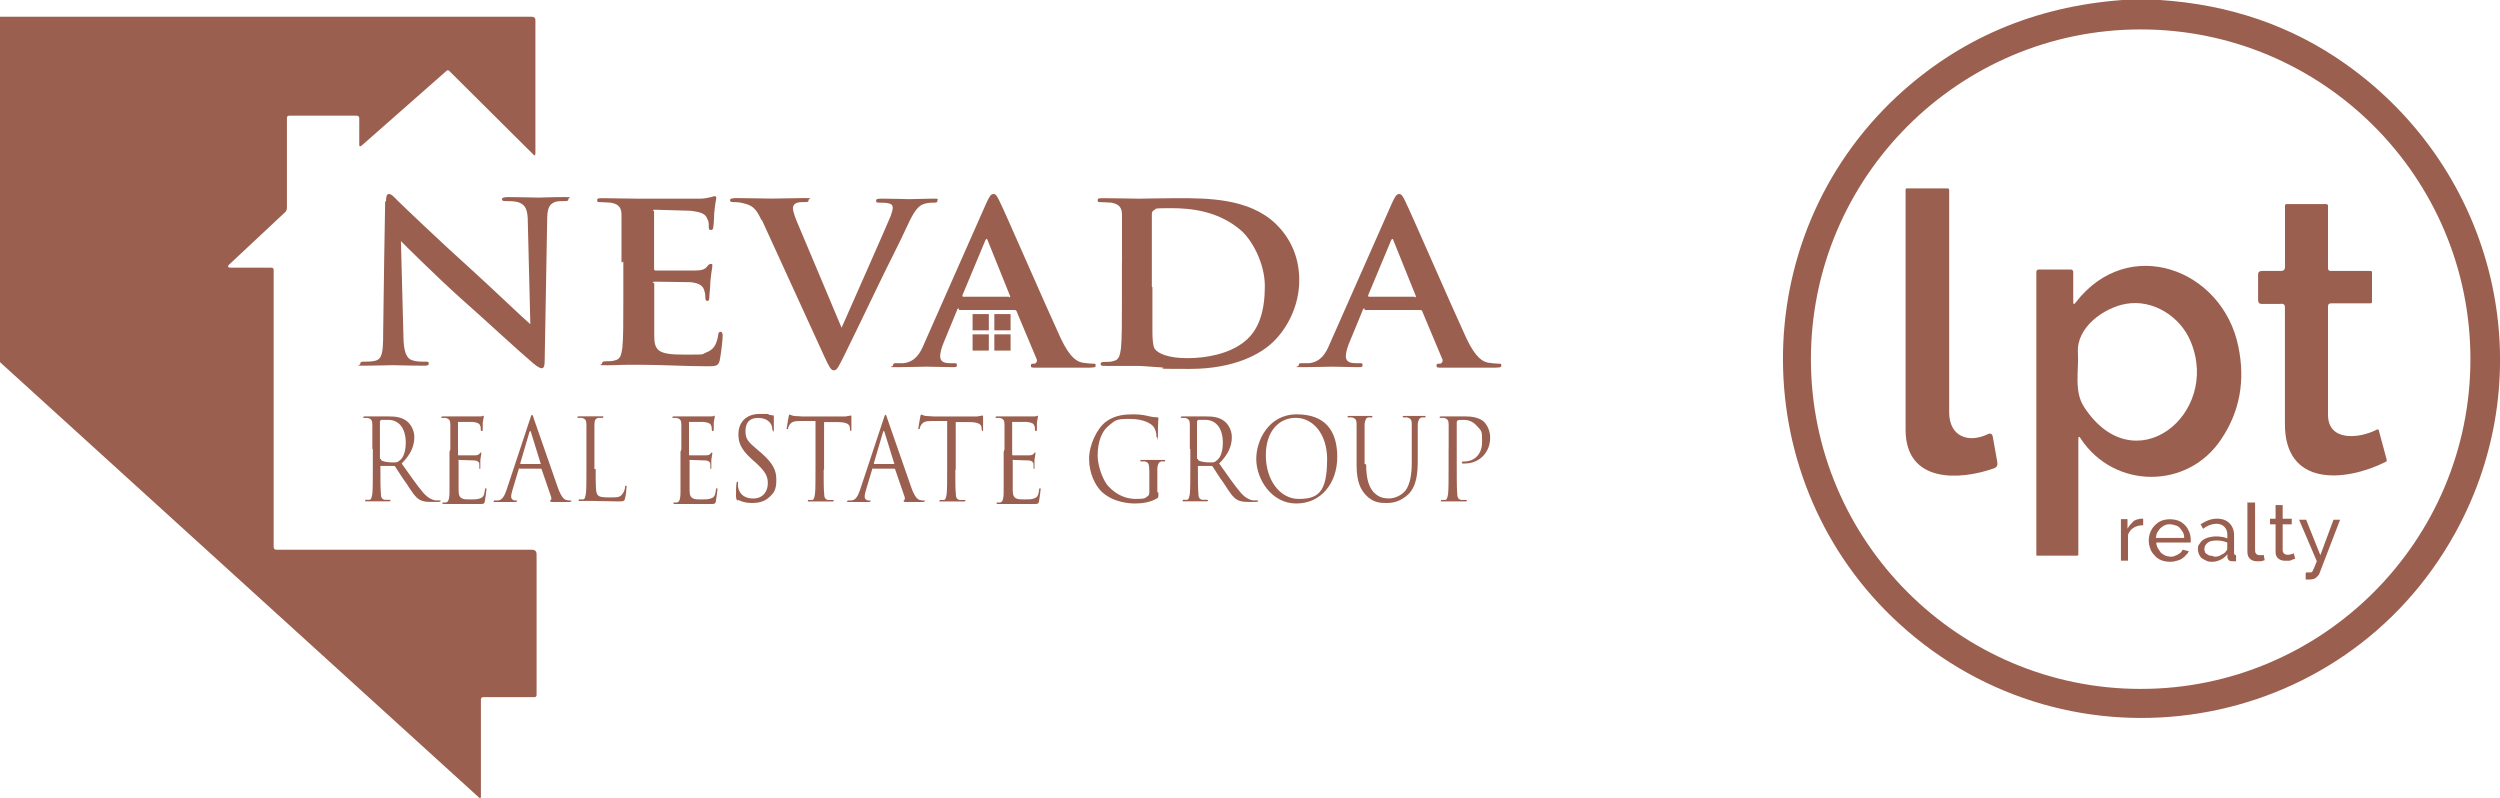 <?xml version="1.0" encoding="UTF-8"?> <svg xmlns="http://www.w3.org/2000/svg" id="Layer_1" data-name="Layer 1" width="300" height="95.74" viewBox="0 0 300 95.74"><defs><style> .cls-1 { fill: #9b5f4f; stroke-width: 0px; } </style></defs><g id="Layer_1-2" data-name="Layer 1"><path class="cls-1" d="M259.19,0c8.39.55,15.8,3.1,22.25,7.66,18.17,12.83,23.89,36.9,13.19,56.29-13.49,24.44-46.2,29.66-66.74,10.88-18.36-16.78-18.72-46.07-.24-63.28,7.42-6.87,16.41-10.76,27.05-11.55h4.5,0ZM296.45,43.1c0-21.88-17.75-39.57-39.57-39.57s-39.57,17.75-39.57,39.57,17.75,39.57,39.57,39.57,39.57-17.75,39.57-39.57Z"></path><path class="cls-1" d="M0,43.46V2.01h63.82c.24,0,.43.12.43.43v15.93c0,.3-.12.36-.3.12l-10.03-9.97c-.12-.12-.24-.12-.36,0l-10.15,8.94c-.24.18-.3.12-.3-.12v-3.16c0-.18-.12-.3-.3-.3h-8.08c-.24,0-.3.12-.3.3v10.76c0,.18-.06.36-.18.49l-6.69,6.26c-.3.24-.24.43.12.43h4.86c.24,0,.3.12.3.3v33.19c0,.24.12.36.36.36h30.64c.36,0,.55.18.55.55v16.9c0,.12-.12.24-.24.24h-6.14c-.24,0-.3.12-.3.3v11.67c0,.06,0,.12-.12.12h-.06L0,43.46Z"></path><path class="cls-1" d="M228.86,22.61h4.86c.12,0,.18.06.18.18v26.68c0,2.92,2.31,3.77,4.68,2.61.3-.12.49,0,.55.3l.55,3.1c.06.36-.06.61-.43.73-4.13,1.46-10.52,1.76-10.58-4.56v-28.87c0-.12.06-.18.18-.18h0Z"></path><path class="cls-1" d="M273.71,36.47h-2.31c-.3,0-.43-.18-.43-.49v-3.04c0-.3.18-.43.49-.43h2.25c.3,0,.49-.12.49-.49v-7.35c0-.12.06-.18.24-.18h4.68c.12,0,.24.06.24.18v7.54c0,.18.12.3.3.3h4.8c.12,0,.18.06.18.18v3.53c0,.12-.06.18-.18.18h-4.74c-.24,0-.36.12-.36.36v13.01c0,3.28,3.83,2.86,5.9,1.76.06,0,.18,0,.18.06h0l.97,3.59c0,.12,0,.18-.12.24-4.86,2.43-12.16,3.04-12.1-4.62v-13.92c0-.3-.12-.43-.43-.43h-.06Z"></path><path class="cls-1" d="M249.7,52.64c-.18-.3-.3-.3-.3.06v13.86q0,.12-.18.12h-4.74c-.06,0-.12,0-.12-.12h0v-33.92c0-.18.12-.3.3-.3h3.83c.18,0,.3.12.3.3v3.53c0,.36.06.43.3.12,6.32-8.21,17.63-4.01,19.51,5.29.85,4.07.18,7.78-2.01,11.06-4.01,6.14-12.89,6.08-16.9,0h0ZM250.07,48.81c6.02,9.3,16.41.91,12.83-7.78-1.22-3.04-4.56-5.17-7.84-4.56-2.61.49-5.9,2.8-5.71,5.84.12,2.13-.49,4.68.73,6.5h0Z"></path></g><g id="Layer_2" data-name="Layer 2"><g><path class="cls-1" d="M44.68,53.86v-2.92c0-.49-.12-.67-.55-.79h-.43q-.12,0-.12-.06c0-.06.06-.12.18-.12h2.86c.79,0,1.58.06,2.25.61.3.24.85.91.85,1.88s-.36,2.01-1.52,3.16c1.03,1.46,1.88,2.67,2.55,3.46.67.79,1.22.91,1.52.97h.49c.06,0,.12,0,.12.06s-.06.12-.3.12h-.85c-.67,0-.97-.06-1.34-.24-.55-.3-.97-.97-1.64-2.01-.55-.73-1.09-1.64-1.34-2.01,0,0-.06-.06-.18-.06h-1.52q-.06,0-.06.06v.3c0,1.34,0,2.37.06,2.98,0,.43.12.67.49.73h.55q.12,0,.12.06c0,.06-.06.12-.18.12h-2.67c-.36,0-.18,0-.18-.12s0-.06.12-.06h.36c.24,0,.3-.36.36-.73.06-.55.06-1.64.06-2.98v-2.37l-.06-.06ZM45.71,55.07c0,.06,0,.12.06.18.18.12.73.24,1.28.24s.67,0,.91-.24c.43-.3.73-1.03.73-2.13,0-1.7-.79-2.74-2.13-2.74s-.73,0-.85.06c-.06,0-.12.06-.12.18v4.44h.12Z"></path><path class="cls-1" d="M54.04,53.86v-2.92c0-.49-.12-.67-.55-.79h-.36c-.06,0-.18,0-.18-.06s.06-.12.18-.12h4.25c.24,0,.49,0,.55-.06s.12,0,.12,0v.12c0,.12-.06.24-.12.67v.79c0,.12,0,.24-.12.24-.06,0-.12-.06-.12-.18,0-.18,0-.36-.06-.43-.06-.3-.36-.43-.91-.49h-1.7c-.12,0-.06,0-.06.12v3.77q0,.12.06.12h1.95c.3,0,.49-.06.61-.24l.12-.12s.06,0,.06.12-.06.3-.12.79v.91c0,.12,0,.18-.06.18s-.06-.12-.06-.24v-.36c0-.18-.18-.43-.67-.43-.3,0-1.58-.06-1.76-.06s-.06,0-.06.12v3.53c0,.55.12.85.43.97.18.12.55.12,1.03.12s.79,0,1.09-.12c.43-.12.55-.43.61-1.03,0-.12,0-.18.12-.18s.06.12.06.18-.12,1.03-.18,1.34c-.06.36-.18.36-.67.36h-4.25c-.12,0-.18,0-.18-.12s.06-.06.12-.06h.3c.24-.06.43-.24.43-1.28v-4.8l.12-.36Z"></path><path class="cls-1" d="M62.37,56.17c-.06,0-.12,0-.12.12l-.73,2.43c-.12.36-.18.67-.18.91s.24.43.43.43h.12c.12,0,.18,0,.18.06s-.12.12-.24.12h-2.31c-.61,0-.24,0-.24-.12s.06-.06.18-.06h.3c.55-.06.79-.61,1.03-1.28l2.8-8.45c.12-.43.18-.55.24-.55s.12.06.24.49c.18.55,2.13,6.14,2.86,8.21.43,1.22.79,1.46,1.03,1.52.18.06.36.06.49.06s.12,0,.12.06-.12.12-.24.12h-1.95c-.24,0-.36,0-.36-.12s0-.06.06-.12c.06,0,.12-.12.06-.36l-1.15-3.34s0-.06-.12-.06h-2.67l.18-.06ZM64.86,55.68q.06,0,0-.12l-1.15-3.71c-.06-.18-.12-.18-.18,0l-1.09,3.71v.12h2.43Z"></path><path class="cls-1" d="M71.48,56.29c0,2.01,0,2.86.24,3.1.18.24.55.3,1.46.3s1.22,0,1.52-.43c.18-.24.3-.55.3-.79,0-.12,0-.18.12-.18s.06,0,.06.18-.06.97-.18,1.34c-.06.3-.12.36-.79.36-1.03,0-2.13-.06-3.34-.06h-1.22c-.49,0-.18,0-.18-.12s0-.06.12-.06h.36c.24,0,.3-.36.36-.73.06-.55.06-1.64.06-2.98v-5.29c0-.49-.12-.67-.55-.79h-.43q-.12,0-.12-.06c0-.06.06-.12.18-.12h2.74c.36,0,.18,0,.18.12s0,.06-.12.06h-.43c-.36.06-.49.3-.49.79v5.35h.12Z"></path><path class="cls-1" d="M81.76,53.86v-2.92c0-.49-.12-.67-.55-.79h-.36c-.06,0-.18,0-.18-.06s.06-.12.18-.12h4.25c.24,0,.49,0,.55-.06s.12,0,.12,0v.12c0,.12-.06.24-.12.67v.79c0,.12,0,.24-.12.24-.06,0-.12-.06-.12-.18,0-.18,0-.36-.06-.43-.06-.3-.36-.43-.91-.49h-1.7c-.12,0-.06,0-.06.12v3.77q0,.12.06.12h1.95c.3,0,.49-.06.61-.24.06-.06.12-.12.12-.12,0,0,.06,0,.06.12s-.06.3-.12.79v.91c0,.12,0,.18-.06.18s-.06-.12-.06-.24v-.36c0-.18-.18-.43-.67-.43-.3,0-1.58-.06-1.76-.06s-.06,0-.06.12v3.53c0,.55.12.85.43.97.18.12.55.12,1.03.12s.79,0,1.09-.12c.43-.12.55-.43.61-1.03,0-.12,0-.18.12-.18s.06.12.06.18-.12,1.03-.18,1.34c-.06.36-.18.36-.67.36h-4.25c-.12,0-.18,0-.18-.12s.06-.06.12-.06h.3c.24-.06.43-.24.43-1.28v-4.8l.12-.36Z"></path><path class="cls-1" d="M88.5,60.06q-.18-.12-.18-.55c0-.67,0-1.22.06-1.46,0-.12,0-.24.12-.24s.06,0,.06.12v.49c.18,1.03.97,1.4,1.82,1.4,1.22,0,1.76-.91,1.76-1.82s-.36-1.46-1.4-2.43l-.55-.49c-1.34-1.22-1.58-2.01-1.58-2.98,0-1.46.97-2.43,2.55-2.43s.85,0,1.15.12c.24,0,.3.06.43.06s.12,0,.12.12v1.46c0,.91,0,.3-.06.3s-.06-.06-.12-.18c0-.18-.06-.55-.18-.67-.06-.12-.43-.73-1.52-.73s-1.52.61-1.52,1.58.3,1.28,1.52,2.31l.36.3c1.46,1.28,1.82,2.13,1.82,3.22s-.18,1.58-1.03,2.25c-.55.43-1.22.55-1.88.55s-1.15-.12-1.64-.36l-.12.06Z"></path><path class="cls-1" d="M98.84,56.29c0,1.34,0,2.37.06,2.98,0,.43.12.67.49.73h.55q.12,0,.12.06c0,.06-.06.12-.18.12h-2.74c-.36,0-.18,0-.18-.12s0-.06.12-.06h.36c.24,0,.3-.36.36-.73.06-.55.06-1.64.06-2.98v-5.77h-1.82c-.79,0-1.03.12-1.28.43-.12.24-.18.3-.18.43s-.06.12-.12.12-.06,0-.06-.12.24-1.34.24-1.4.06-.24.12-.24.18.12.55.18c.36,0,.85.06.97.06h4.62c.43,0,.67,0,.85-.06.18,0,.3-.06.36-.06s.06.06.06.18v1.52q0,.18-.06.18t-.12-.24v-.12c0-.43-.3-.73-1.52-.73h-1.58v5.77l-.06-.12Z"></path><path class="cls-1" d="M104.79,56.17c-.06,0-.12,0-.12.12l-.73,2.43c-.12.36-.18.67-.18.91s.24.43.43.43h.12c.12,0,.18,0,.18.06s-.12.12-.24.12h-2.31c-.61,0-.24,0-.24-.12s.06-.06.18-.06h.3c.55-.06.79-.61,1.03-1.28l2.8-8.45c.12-.43.18-.55.24-.55s.12.06.24.49c.18.55,2.13,6.14,2.86,8.21.43,1.22.79,1.46,1.03,1.52.18.06.36.06.49.06s.12,0,.12.06-.12.12-.24.12h-1.95c-.24,0-.36,0-.36-.12s0-.06.06-.12c.06,0,.12-.12.06-.36l-1.15-3.34s0-.06-.12-.06h-2.67l.18-.06ZM107.29,55.68q.06,0,0-.12l-1.15-3.71c-.06-.18-.12-.18-.18,0l-1.09,3.71v.12h2.43Z"></path><path class="cls-1" d="M114.64,56.29c0,1.34,0,2.37.06,2.98,0,.43.12.67.49.73h.55q.12,0,.12.06c0,.06-.06.12-.18.12h-2.74c-.36,0-.18,0-.18-.12s0-.06.12-.06h.36c.24,0,.3-.36.36-.73.06-.55.06-1.64.06-2.98v-5.77h-1.82c-.79,0-1.03.12-1.28.43-.12.24-.18.3-.18.43s-.06.12-.12.12-.06,0-.06-.12.24-1.34.24-1.4.06-.24.12-.24.18.12.55.18c.36,0,.85.06.97.06h4.62c.43,0,.67,0,.85-.06.18,0,.3-.06.36-.06s.06.06.06.18v1.52q0,.18-.06.18t-.12-.24v-.12c0-.43-.3-.73-1.52-.73h-1.58v5.77l-.06-.12Z"></path><path class="cls-1" d="M120.54,53.86v-2.92c0-.49-.12-.67-.55-.79h-.36c-.06,0-.18,0-.18-.06s.06-.12.18-.12h4.25c.24,0,.49,0,.55-.06s.12,0,.12,0v.12c0,.12-.06.24-.12.67v.79c0,.12,0,.24-.12.24-.06,0-.12-.06-.12-.18,0-.18,0-.36-.06-.43-.06-.3-.36-.43-.91-.49h-1.7c-.12,0-.06,0-.06.12v3.77q0,.12.06.12h1.95c.3,0,.49-.06.61-.24.06-.06.12-.12.12-.12,0,0,.06,0,.06.12s-.06.3-.12.79v.91c0,.12,0,.18-.06.18s-.06-.12-.06-.24v-.36c0-.18-.18-.43-.67-.43-.3,0-1.58-.06-1.76-.06s-.06,0-.06.12v3.53c0,.55.12.85.43.97.18.12.55.12,1.03.12s.79,0,1.09-.12c.43-.12.55-.43.61-1.03,0-.12,0-.18.12-.18s.06.12.06.18-.12,1.03-.18,1.34c-.06.36-.18.36-.67.36h-4.25c-.12,0-.18,0-.18-.12s.06-.06.12-.06h.3c.24-.06.43-.24.43-1.28v-4.8l.12-.36Z"></path><path class="cls-1" d="M139.01,59.08c0,.61,0,.67-.18.73-.79.49-1.88.61-2.61.61s-2.67-.12-4.07-1.46c-.73-.73-1.46-2.19-1.46-3.89s.97-3.71,2.07-4.5c1.09-.79,2.31-.85,3.28-.85s1.64.18,1.88.24c.24.06.67.12.97.12.12,0,.12.06.12.12,0,.18-.06.55-.06,1.95s0,.3-.12.3-.06-.06-.06-.18c0-.18-.06-.55-.24-.91-.3-.55-1.34-1.09-2.92-1.09s-1.7.06-2.67.91c-.73.61-1.22,1.88-1.22,3.46s.85,3.34,1.34,3.77c.97,1.03,2.13,1.46,3.22,1.46s1.09-.06,1.4-.3c.18-.12.24-.24.24-.49v-2.31c0-1.09-.06-1.28-.55-1.4h-.43q-.12,0-.12-.06c0-.06.06-.12.18-.12h2.61c.36,0,.18,0,.18.12s0,.06-.12.06h-.3c-.3.06-.43.3-.49.79v2.92h.12Z"></path><path class="cls-1" d="M142.78,53.86v-2.92c0-.49-.12-.67-.55-.79h-.43q-.12,0-.12-.06c0-.06.06-.12.18-.12h2.86c.79,0,1.58.06,2.25.61.3.24.85.91.85,1.88s-.36,2.01-1.52,3.16c1.03,1.46,1.88,2.67,2.55,3.46.67.79,1.22.91,1.52.97h.49c.06,0,.12,0,.12.06s-.06.12-.3.12h-.85c-.67,0-.97-.06-1.34-.24-.55-.3-.97-.97-1.64-2.01-.55-.73-1.09-1.64-1.34-2.01,0,0-.06-.06-.18-.06h-1.52q-.06,0-.06.06v.3c0,1.34,0,2.37.06,2.98,0,.43.12.67.49.73h.55q.12,0,.12.06c0,.06-.06.12-.18.12h-2.67c-.36,0-.18,0-.18-.12s0-.06.12-.06h.36c.24,0,.3-.36.36-.73.06-.55.06-1.64.06-2.98v-2.37l-.06-.06ZM143.76,55.07c0,.06,0,.12.06.18.18.12.73.24,1.28.24s.67,0,.91-.24c.43-.3.73-1.03.73-2.13,0-1.7-.79-2.74-2.13-2.74s-.73,0-.85.06c-.06,0-.12.06-.12.18v4.44h.12Z"></path><path class="cls-1" d="M150.75,55.07c0-2.19,1.46-5.35,4.86-5.35s4.86,1.95,4.86,5.11-1.95,5.59-4.92,5.59-4.8-2.92-4.8-5.35ZM159.26,55.19c0-3.28-1.82-5.05-3.77-5.05s-3.59,1.52-3.59,4.5,1.7,5.23,3.95,5.23,3.4-.73,3.4-4.68h0Z"></path><path class="cls-1" d="M163.94,55.74c0,1.95.43,2.8.91,3.34.61.61,1.15.73,1.88.73s1.52-.43,1.95-.97c.55-.79.73-1.95.73-3.34v-4.62c0-.49-.12-.67-.55-.79h-.43q-.12,0-.12-.06c0-.06.06-.12.18-.12h2.37c.36,0,.18,0,.18.12s0,.06-.12.06h-.3c-.3.06-.43.3-.49.79v4.38c0,1.46-.12,3.1-1.15,4.07-.91.85-1.82,1.03-2.55,1.03s-1.64,0-2.55-.97c-.61-.67-1.09-1.58-1.09-3.59v-4.92c0-.49-.12-.67-.55-.79h-.43q-.12,0-.12-.06c0-.06.06-.12.18-.12h2.61c.36,0,.18,0,.18.12s0,.06-.12.06h-.3c-.3,0-.43.3-.49.79v4.8l.18.06Z"></path><path class="cls-1" d="M173.84,53.86v-2.92c0-.49-.12-.67-.55-.79h-.43q-.12,0-.12-.06c0-.06.06-.12.18-.12h2.98c1.52,0,2.13.55,2.31.79.24.3.61.91.61,1.76,0,1.76-1.28,3.1-3.04,3.1s-.18,0-.24,0-.12,0-.12-.12.06-.12.3-.12c1.22,0,2.13-.91,2.13-2.31s0-1.28-.67-2.01-1.4-.67-1.7-.67-.43,0-.55.06c-.06,0-.12.12-.12.24v5.59c0,1.34,0,2.37.06,2.98,0,.43.12.67.49.73h.55q.12,0,.12.06c0,.06-.06.12-.18.12h-2.74c-.43,0-.18,0-.18-.12s0-.06.12-.06h.36c.24,0,.3-.36.36-.73.06-.55.06-1.64.06-2.98v-2.43Z"></path></g><g><path class="cls-1" d="M46.32,24.19c0-.55.06-.91.36-.91s.61.36,1.09.85c.36.36,4.86,4.68,9.18,8.57,2.01,1.82,6.14,5.77,6.69,6.2l-.3-12.16c0-1.64-.3-2.13-1.03-2.43-.43-.18-1.15-.18-1.58-.18s-.49-.06-.49-.24.3-.24.79-.24c1.52,0,2.98.06,3.59.06s1.46-.06,2.92-.06.67,0,.67.24-.18.24-.55.24-.55,0-.91.06c-.85.24-1.09.79-1.09,2.25-.12,5.65-.18,11.25-.3,16.9,0,.61-.12.85-.36.85s-.67-.3-1.03-.61c-1.88-1.58-5.65-5.11-8.75-7.84-3.22-2.92-6.63-6.32-7.11-6.81l.3,11.31c0,2.07.43,2.8,1.03,2.98.49.18,1.09.18,1.52.18s.49,0,.49.24-.24.24-.67.24c-1.95,0-3.1-.06-3.65-.06s-1.64.06-3.22.06-.67,0-.67-.24.18-.24.49-.24.91,0,1.34-.12c.79-.24.91-.97.91-3.34.06-5.65.18-12.28.24-15.8l.12.06Z"></path><path class="cls-1" d="M74.58,31.49v-5.65c0-.91-.3-1.34-1.28-1.52-.24,0-.73-.06-1.15-.06s-.49,0-.49-.24.18-.24.67-.24c1.34,0,2.74.06,4.25.06h7.42c.55,0,1.03-.12,1.28-.18.12,0,.3-.12.49-.12s.18.12.18.24-.12.49-.24,1.76c0,.24-.06,1.46-.12,1.76,0,.12-.06.3-.3.3s-.24-.18-.24-.49,0-.55-.18-.85c-.18-.49-.49-.79-2.01-.97-.49,0-3.59-.12-4.19-.12s-.18.06-.18.24v6.75c0,.18,0,.3.18.3h4.74c.73,0,1.15-.12,1.4-.43.18-.24.3-.36.49-.36s.18,0,.18.24-.12.61-.24,1.95c0,.55-.12,1.58-.12,1.76s0,.49-.24.49-.24-.3-.24-.43c0-.24,0-.43-.12-.79-.12-.55-.55-.91-1.64-1.03-.55,0-3.46-.06-4.19-.06s-.18.12-.18.24v6.26c0,1.82.55,2.25,3.53,2.25s2.01,0,2.8-.3,1.15-.91,1.34-2.01c0-.3.12-.43.3-.43s.24.24.24.49c0,.61-.24,2.43-.36,2.98-.18.67-.49.67-1.58.67-2.61,0-5.23-.18-8.21-.18s-2.37.06-3.71.06-.61-.06-.61-.24.12-.24.49-.24.79,0,1.09-.12c.61-.12.73-.67.85-1.46.12-1.09.12-3.22.12-5.71v-4.68l-.18.12Z"></path><path class="cls-1" d="M91.36,26.38c-.67-1.46-1.15-1.76-2.25-2.01-.43-.12-.91-.12-1.15-.12s-.36-.06-.36-.24.3-.24.79-.24c1.58,0,3.28.06,4.32.06s2.19-.06,3.65-.06.67,0,.67.24-.18.24-.43.24c-.49,0-.91,0-1.15.18-.18.12-.3.3-.3.55,0,.36.24,1.09.67,2.07,1.64,3.83,3.59,8.57,5.17,12.28,1.28-2.92,5.17-11.67,5.9-13.43.12-.36.24-.73.24-.97s-.12-.43-.36-.49c-.36-.12-.79-.12-1.15-.12s-.49,0-.49-.24.24-.24.85-.24c1.46,0,2.74.06,3.1.06s1.88-.06,2.8-.06.61,0,.61.24-.18.24-.49.24-.91,0-1.46.3c-.36.24-.85.67-1.64,2.43-1.15,2.49-1.95,3.95-3.53,7.23-1.88,3.89-3.28,6.81-3.95,8.15-.79,1.58-.97,2.01-1.34,2.01s-.55-.36-1.15-1.64l-7.48-16.35-.06-.06Z"></path><path class="cls-1" d="M115.07,37.02c-.12,0-.18,0-.24.24l-1.58,3.83c-.3.67-.43,1.34-.43,1.64,0,.49.24.85,1.15.85h.43c.36,0,.43,0,.43.24s-.18.24-.49.24c-.97,0-2.25-.06-3.16-.06s-1.95.06-3.46.06-.55,0-.55-.24.18-.24.43-.24h.85c1.34-.18,1.95-1.09,2.49-2.43l7.42-16.78c.36-.79.55-1.09.85-1.09s.43.24.73.85c.73,1.46,5.47,12.4,7.35,16.47,1.15,2.43,2.01,2.8,2.61,2.92.43.06.91.12,1.22.12s.36,0,.36.24-.24.24-1.34.24h-5.77c-.55,0-.67,0-.67-.24s.12-.24.43-.24c.18,0,.43-.3.24-.61l-2.37-5.65c0-.12-.12-.18-.3-.18h-6.63v-.18ZM121.08,35.68c.12,0,.18-.06.12-.18l-2.67-6.63c-.06-.24-.18-.3-.3,0l-2.74,6.56c0,.12,0,.18.12.18h5.47v.06Z"></path><path class="cls-1" d="M134.64,31.49v-5.65c0-.91-.3-1.34-1.28-1.52-.24,0-.73-.06-1.15-.06s-.49,0-.49-.24.18-.24.67-.24c1.58,0,3.4.06,4.25.06s2.8-.06,4.56-.06c3.71,0,8.63,0,11.85,3.04,1.46,1.4,2.86,3.59,2.86,6.81s-1.58,5.96-3.22,7.48c-1.34,1.28-4.44,3.16-9.91,3.16s-2.31-.06-3.4-.18c-1.15-.06-2.19-.18-2.92-.18h-3.77c-.61,0-.61-.06-.61-.24s.12-.24.49-.24.79,0,1.09-.12c.61-.12.73-.67.85-1.46.12-1.09.12-3.22.12-5.71v-4.68.06ZM138.29,34.47v5.41c0,.67.06,1.76.3,2.01.36.49,1.52,1.09,3.89,1.09s5.05-.55,6.81-1.95c1.88-1.46,2.49-3.89,2.49-6.69s-1.58-5.59-2.86-6.69c-2.74-2.37-6.08-2.67-8.39-2.67s-1.7.06-1.95.18-.36.24-.36.55v8.69l.06.06Z"></path><path class="cls-1" d="M163.75,37.02c-.12,0-.18,0-.24.24l-1.58,3.83c-.3.67-.43,1.34-.43,1.64,0,.49.24.85,1.15.85h.43c.36,0,.43,0,.43.24s-.18.24-.49.24c-.97,0-2.25-.06-3.16-.06s-1.95.06-3.46.06-.55,0-.55-.24.18-.24.43-.24h.85c1.34-.18,1.95-1.09,2.49-2.43l7.42-16.78c.36-.79.55-1.09.85-1.09s.43.24.73.85c.73,1.46,5.47,12.4,7.35,16.47,1.15,2.43,2.01,2.8,2.61,2.92.43.06.91.12,1.22.12s.36,0,.36.24-.24.24-1.34.24h-5.77c-.55,0-.67,0-.67-.24s.12-.24.43-.24c.18,0,.43-.3.24-.61l-2.37-5.65c0-.12-.12-.18-.3-.18h-6.63v-.18ZM169.77,35.68c.12,0,.18-.06.12-.18l-2.67-6.63c-.06-.24-.18-.3-.3,0l-2.74,6.56c0,.12,0,.18.12.18h5.47v.06Z"></path></g><g><rect class="cls-1" x="116.71" y="37.69" width="1.95" height="1.95"></rect><rect class="cls-1" x="119.32" y="37.69" width="1.95" height="1.95"></rect><g><rect class="cls-1" x="116.71" y="40.12" width="1.95" height="1.95"></rect><rect class="cls-1" x="119.32" y="40.12" width="1.95" height="1.95"></rect></g></g><g><path class="cls-1" d="M257.12,63.03c-.43,0-.79.12-1.09.3s-.55.49-.67.85v3.1h-.85v-4.98h.79v1.15c.18-.36.43-.61.67-.85s.61-.3.91-.36h.3v.79h-.06Z"></path><path class="cls-1" d="M260.4,67.41c-.36,0-.73-.06-1.03-.18s-.61-.3-.79-.55c-.24-.24-.43-.49-.55-.85-.12-.3-.18-.67-.18-.97s.06-.67.18-.97.3-.61.55-.85.49-.43.79-.55.67-.18,1.03-.18.73.06,1.03.18.55.3.79.55.36.49.49.79c.12.3.18.61.18.97s0,.12,0,.18v.12h-4.13c0,.24.06.49.18.67.12.18.24.36.36.55.18.12.3.24.55.36.18.06.43.12.61.12s.3,0,.43-.06.3-.12.43-.18c.12-.06.24-.18.36-.24.12-.12.18-.24.24-.36l.73.18c-.06.18-.18.36-.36.49-.12.18-.3.3-.49.43s-.43.18-.61.24-.49.12-.73.12h-.06ZM262.1,64.49c0-.24-.06-.49-.18-.67-.12-.18-.24-.36-.36-.49s-.3-.24-.55-.3c-.18-.06-.43-.12-.61-.12s-.43,0-.61.12c-.18.06-.36.18-.55.36-.12.12-.24.3-.36.49s-.12.43-.18.67h3.4v-.06Z"></path><path class="cls-1" d="M265.45,67.41c-.24,0-.49,0-.67-.12-.18-.06-.36-.18-.55-.3s-.24-.3-.36-.49c-.06-.18-.12-.36-.12-.61s0-.43.18-.61c.12-.18.24-.36.43-.49.18-.12.43-.24.67-.3s.55-.12.85-.12.49,0,.73.06c.24,0,.49.12.67.18v-.43c0-.43-.12-.73-.36-.97s-.55-.36-.97-.36-1.03.18-1.58.61l-.3-.55c.67-.43,1.28-.67,1.95-.67s1.15.18,1.52.55.55.85.55,1.46v2.07c0,.18.06.3.24.3v.73h-.43c-.18,0-.3,0-.43-.12s-.18-.24-.18-.36v-.36c-.24.3-.55.55-.85.67-.36.18-.73.24-1.09.24h.12ZM265.63,66.8c.3,0,.61,0,.85-.18.24-.12.49-.24.61-.43.12-.12.18-.24.18-.36v-.73c-.43-.18-.85-.24-1.28-.24s-.79.06-1.03.24c-.24.18-.43.43-.43.73s0,.24.06.36c0,.12.12.24.24.3s.24.18.36.18.3.06.43.06v.06Z"></path><path class="cls-1" d="M269.76,60.3h.85v5.71c0,.18,0,.3.12.43s.24.18.43.18h.24c.12,0,.18,0,.24-.06l.12.67c-.12,0-.3.12-.49.12h-.49c-.3,0-.61-.12-.79-.3s-.3-.43-.3-.79v-6.02l.06.06Z"></path><path class="cls-1" d="M275.42,67.05s-.12,0-.18.06c-.06,0-.18.06-.3.12s-.24.06-.36.06h-.36c-.3,0-.55-.06-.79-.24s-.36-.43-.36-.79v-3.34h-.67v-.67h.67v-1.64h.85v1.64h1.09v.67h-1.09v3.1c0,.18.06.3.18.43.12.06.24.12.36.12s.3,0,.49-.06c.12,0,.24-.12.3-.12l.18.67h0Z"></path><path class="cls-1" d="M276.75,68.69h.61s.12-.12.18-.18c0-.12.12-.24.18-.43.06-.18.18-.43.3-.73l-2.13-4.98h.85l1.7,4.25,1.58-4.25h.79l-2.43,6.32c-.06.24-.24.43-.43.61-.18.18-.49.24-.85.24s-.12,0-.18,0h-.24v-.73l.06-.12Z"></path></g></g></svg> 